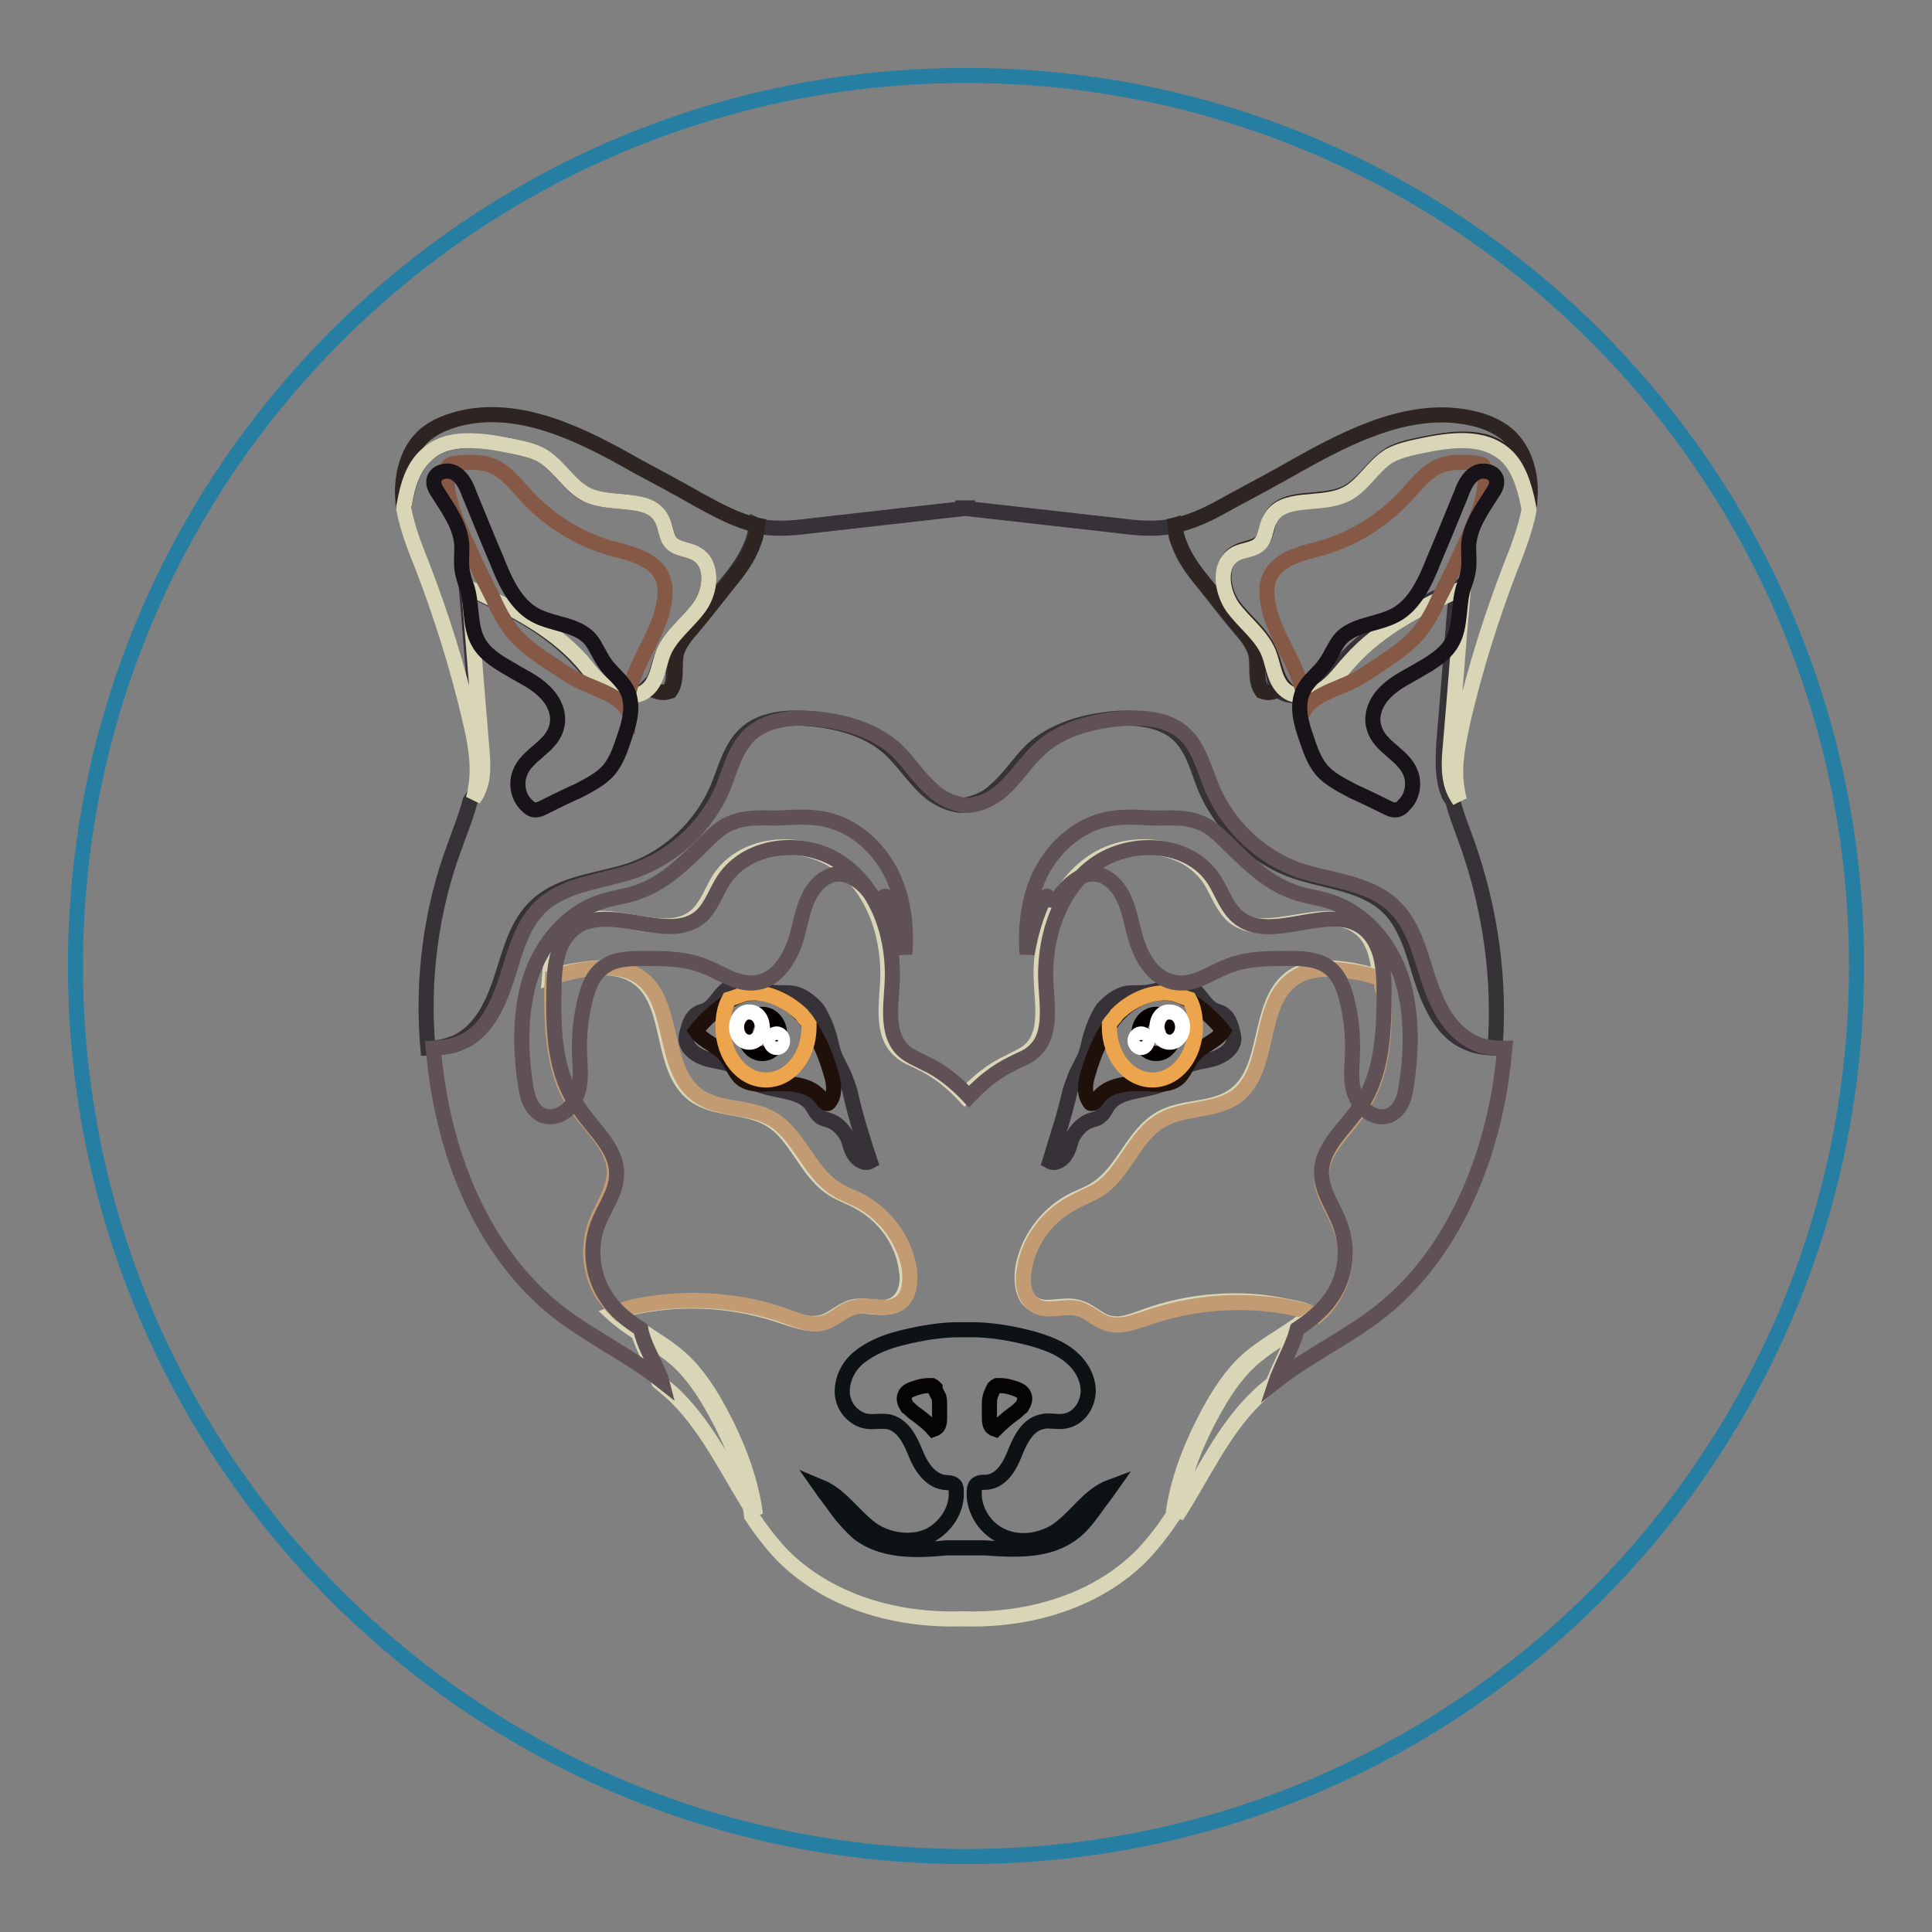 <?xml version="1.0" encoding="utf-8"?>
<!-- Svg Vector Icons : http://www.onlinewebfonts.com/icon -->
<!DOCTYPE svg PUBLIC "-//W3C//DTD SVG 1.1//EN" "http://www.w3.org/Graphics/SVG/1.1/DTD/svg11.dtd">
<svg version="1.1" xmlns="http://www.w3.org/2000/svg" xmlns:xlink="http://www.w3.org/1999/xlink" x="0px" y="0px" viewBox="0 0 256 256" enable-background="new 0 0 256 256" xml:space="preserve">
<rect x="0" y="0" width="256" height="256" fill="#808080" stroke="none"/>
<g> <path stroke-width="2" fill-opacity="0" stroke="#267ea2"  d="M10,128c0,65.2,52.8,118,118,118c65.2,0,118-52.8,118-118l0,0c0-65.2-52.8-118-118-118 C62.8,10,10,62.8,10,128L10,128z"/> <path stroke-width="2" fill-opacity="0" stroke="#d8d6b7"  d="M151.6,174.5c-1.7,0.6-3.3,1.3-5,0.7c-1.4-0.5-2.4-1.7-3.9-2c-1.9-0.5-4.1,0.6-5.7-0.4 c-1.5-0.8-1.7-2.9-1.5-4.6c0.6-3.8,3.1-7.2,6.4-9c1.1-0.6,2.4-1,3.4-1.7c3.6-2.3,4.8-7.2,8.5-9.3c3-1.7,7-1,9.8-3.1 c4.8-3.5,2.8-12.4,7.7-15.7c2-1.3,4.4-1.3,6.7-1c1.7,0.2,3.3,0.6,4.8,1.1c-0.2-2.5-0.7-5.1-2.7-6.6c-4.6-3.5-12.5,2.2-16.8-1.6 c-1.4-1.3-2-3.3-3-4.8c-3.3-5-11.1-5.6-15.9-2c-4.8,3.5-6.8,10-6.4,16c0.2,3.1,0.7,6.7-1.6,8.7c-0.8,0.7-1.9,1.1-2.8,1.6 c-2.2,1-4.1,2.6-5.8,4.4c-1.7-1.8-3.5-3.3-5.8-4.4c-0.9-0.5-2-0.8-2.8-1.6c-2.3-2-1.8-5.7-1.6-8.7c0.4-5.9-1.6-12.5-6.4-16 c-4.8-3.5-12.6-3.1-15.9,2c-1,1.6-1.6,3.5-3,4.8c-4.4,3.9-12.2-2-16.8,1.6c-2,1.5-2.5,4-2.7,6.6c1.6-0.6,3.2-0.9,4.8-1.1 c2.3-0.3,4.7-0.3,6.7,1c5,3.3,2.9,12.2,7.7,15.7c2.8,2,6.8,1.4,9.8,3.1c3.7,2,4.9,7,8.5,9.3c1.1,0.7,2.3,1.1,3.4,1.7 c3.4,1.8,5.9,5.2,6.4,9c0.3,1.7,0,3.6-1.5,4.6c-1.7,1-3.8-0.1-5.7,0.4c-1.4,0.4-2.5,1.6-3.9,2c-1.7,0.5-3.4-0.2-5-0.7 c-6.2-2.2-13-2.7-19.5-1.4c-1.1,0.2-2.2,0.6-3.3,1c2.5,2.3,5.9,3.8,8.5,6.1c2.2,2,3.8,4.5,5.2,7.1c2.3,4.2,4.1,8.8,4.7,13.6 c1.2,1.8,2.5,3.5,4,5.1c6.1,6.2,15.1,8.8,23.9,8.5c8.8,0.3,17.8-2.3,23.9-8.5c1.5-1.6,2.8-3.3,4-5.1c0.6-4.7,2.4-9.3,4.7-13.6 c1.4-2.6,3-5.1,5.2-7.1c2.6-2.3,5.9-3.8,8.5-6.1c-1-0.6-2.1-0.8-3.3-1C164.6,171.8,157.8,172.2,151.6,174.5L151.6,174.5z"/> <path stroke-width="2" fill-opacity="0" stroke="#373237"  d="M115.3,153.9c-0.7,0.4-1.7-0.2-2.1-0.9c-0.5-0.7-0.6-1.6-0.9-2.3c-0.6-1.1-1.5-2-2.6-2.3 c-0.4-0.1-0.8-0.2-1.1-0.5c-0.5-0.4-0.7-0.9-1-1.4c-1.7-2.4-5.7-1.7-8.1-3.3c-0.7-0.6-1.3-1.3-2.1-1.8c-1.1-0.7-2.5-0.7-3.8-1.1 c-1.3-0.4-2.6-1.3-2.7-2.6c0-0.4,0.1-0.7,0.2-1.1c0.2-0.9,0.6-1.9,1.3-2.3c0.3-0.2,0.7-0.3,1-0.4c1.4-0.6,1.9-2.3,3.3-3.1 c1.8-0.9,3.8,0.5,5.8,0.7c0.8,0.1,1.7,0,2.5,0.1c1.3,0.2,2.4,1.1,3.3,2.1c0.7,1.1,1.2,2.3,1.6,3.6c0.2,0.8,0.4,1.8,0.7,2.6 c0.3,0.7,0.7,1.4,1,2c0.4,0.8,0.7,1.8,1,2.6C113.3,147.7,114.3,150.9,115.3,153.9L115.3,153.9z M139.1,153.9 c0.7,0.4,1.7-0.2,2.1-0.9c0.5-0.7,0.6-1.6,0.9-2.3c0.6-1.1,1.5-2,2.6-2.3c0.4-0.1,0.8-0.2,1.1-0.5c0.5-0.4,0.7-0.9,1-1.4 c1.7-2.4,5.7-1.7,8.1-3.3c0.7-0.6,1.3-1.3,2.1-1.8c1.1-0.7,2.5-0.7,3.8-1.1c1.3-0.4,2.6-1.3,2.7-2.6c0-0.4-0.1-0.7-0.2-1.1 c-0.2-0.9-0.6-1.9-1.3-2.3c-0.3-0.2-0.7-0.3-1-0.4c-1.4-0.6-1.9-2.3-3.3-3.1c-1.8-0.9-3.8,0.5-5.8,0.7c-0.8,0.1-1.7,0-2.5,0.1 c-1.3,0.2-2.4,1.1-3.3,2.1c-0.7,1.1-1.2,2.3-1.6,3.6c-0.2,0.8-0.4,1.8-0.7,2.6c-0.3,0.7-0.7,1.4-1,2c-0.4,0.8-0.7,1.8-1,2.6 C141.1,147.7,140,150.9,139.1,153.9L139.1,153.9z"/> <path stroke-width="2" fill-opacity="0" stroke="#373237"  d="M167.2,91.6c-1-1.4-0.5-3.3-0.8-4.9c-0.3-1.2-1.1-2.3-2-3.3c-1.7-2-3.3-4.1-4.9-6.1 c-1.4-1.7-2.7-3.4-3.4-5.5c-0.3-0.7-0.4-1.5-0.5-2.2c-0.3,0.1-0.5,0.1-0.7,0.2c-2.3,0.4-4.8,0.1-7.2-0.2l-19.5-2.2v-0.1h-0.6v0.1 l-19.5,2.2c-2.4,0.3-4.8,0.6-7.2,0.2c-0.3,0-0.5-0.1-0.7-0.2c-0.1,0.7-0.2,1.5-0.5,2.2c-0.7,2-2,3.8-3.4,5.5 c-1.7,2-3.3,4.1-4.9,6.1c-0.8,1-1.7,2-2,3.3c-0.4,1.7,0.2,3.5-0.8,4.9c-0.9,0.4-2,0-2.8-0.6l-0.6,0.6c-1.4,1-3.4,0.6-4.8-0.3 s-2.4-2.4-3.6-3.7c-4-4.5-9.5-7.2-15-9.7c0.6,6.9,1.1,13.8,1.7,20.7c0.2,2.1,0.4,4.5-0.6,6.5c-0.2,0.4-0.4,0.7-0.6,1 c-0.5,2-1.3,3.9-2,5.9c-3.2,8.5-4.4,17.8-3.6,26.9c1.3,0,2.6-0.3,3.8-0.8c3.3-1.6,4.9-5.2,6-8.6c1.1-3.4,2-7.2,4.7-9.6 c3.3-3,8.2-3.2,12.4-4.6c5.1-1.8,9.4-5.9,11.5-10.9c1-2.4,1.7-5.3,3.6-7.1c2.1-2,5.3-2.3,8.2-2.1c4,0.3,8.2,1.4,11.1,4.1 c1.8,1.7,3.1,3.8,4.9,5.4c0.9,0.8,2.1,1.5,3.3,1.8c0.4,0.1,0.7,0.2,1.1,0.2h0.2c0.4,0,0.7-0.1,1.1-0.2c1.2-0.3,2.4-0.9,3.3-1.8 c1.9-1.6,3.2-3.8,4.9-5.4c3-2.7,7.2-3.8,11.1-4.1c2.9-0.2,6.1,0.2,8.2,2.1c2,1.9,2.6,4.6,3.6,7.1c2.1,5,6.4,9,11.5,10.9 c4.2,1.5,9.1,1.7,12.4,4.6c2.7,2.4,3.6,6.1,4.7,9.6c1.1,3.4,2.7,7.2,6,8.6c1.2,0.6,2.5,0.7,3.8,0.8c0.7-9.1-0.6-18.3-3.6-26.9 c-0.7-2-1.5-3.9-2-5.9c-0.2-0.3-0.5-0.6-0.6-1c-0.8-2-0.7-4.3-0.6-6.5c0.6-6.9,1.1-13.8,1.7-20.7c-5.4,2.5-11,5.2-15,9.7 c-1.1,1.3-2.1,2.7-3.6,3.7c-1.4,0.9-3.4,1.3-4.8,0.3l-0.6-0.6C169.1,91.6,168.1,91.9,167.2,91.6L167.2,91.6z"/> <path stroke-width="2" fill-opacity="0" stroke="#2e2422"  d="M88.8,91.6c1-1.4,0.5-3.3,0.8-4.9c0.3-1.2,1.1-2.3,2-3.3c1.7-2,3.3-4.1,4.9-6.1c1.4-1.7,2.7-3.4,3.4-5.5 c0.3-0.7,0.4-1.5,0.5-2.2c-2.8-0.6-5.3-2-7.7-3.3c-2.8-1.6-5.6-3.1-8.4-4.6c-7.2-4.1-15.5-8.3-23.6-6.2c-1.8,0.5-3.5,1.2-4.8,2.5 c-2.1,2.1-2.8,5.5-2.5,8.5c0,0.3,0.1,0.7,0.1,0.9c0-0.3,0.1-0.6,0.1-0.7c0.5-2.3,1.1-4.8,2.9-6.4c3-2.7,7.5-2,11.3-1.2 c1.4,0.3,2.8,0.6,4.1,1.3c2.3,1.4,3.6,4.2,6,5.2c3.3,1.5,8.2,0,9.8,3.2c0.6,1,0.5,2.3,1.3,3.2c0.8,0.8,2.2,0.8,3.3,1.4 c2.3,1.3,1.9,4.8,0.4,7c-1.5,2.1-3.8,3.7-4.8,6.1c-0.7,1.5-0.8,3.3-1.9,4.6C86.9,91.6,87.9,91.9,88.8,91.6z M200.2,58 c-1.3-1.3-3.1-2.1-4.8-2.5c-8.1-2-16.3,2.1-23.6,6.2c-2.8,1.6-5.6,3.1-8.4,4.6c-2.5,1.4-5,2.8-7.7,3.3c0.1,0.7,0.2,1.5,0.5,2.2 c0.7,2,2,3.8,3.4,5.5c1.7,2,3.3,4.1,4.9,6.1c0.8,1,1.7,2,2,3.3c0.4,1.7-0.2,3.5,0.8,4.9c0.9,0.4,2,0,2.8-0.7 c-1-1.2-1.2-3.1-1.9-4.6c-1-2.4-3.3-4-4.8-6.1c-1.5-2.1-1.9-5.7,0.4-7c1-0.6,2.5-0.6,3.3-1.4c0.8-0.8,0.7-2.1,1.3-3.2 c1.6-3.2,6.5-1.7,9.8-3.2c2.4-1.1,3.7-3.8,6-5.2c1.2-0.7,2.7-1,4.1-1.3c3.9-0.8,8.5-1.5,11.3,1.2c1.8,1.6,2.5,4.1,2.9,6.4 c0.1,0.3,0.1,0.6,0.1,0.7c0.1-0.3,0.1-0.7,0.1-0.9C203,63.4,202.3,60.2,200.2,58L200.2,58z"/> <path stroke-width="2" fill-opacity="0" stroke="#d8d6b7"  d="M63.8,98.6c-0.6-6.9-1.1-13.8-1.7-20.7c5.4,2.5,11,5.2,15,9.7c1.1,1.3,2.1,2.7,3.6,3.7 c1.4,0.9,3.4,1.3,4.8,0.3c1.6-1.1,1.7-3.3,2.4-5.1c1-2.4,3.3-4,4.8-6.1c1.5-2.1,1.9-5.7-0.4-7c-1-0.6-2.5-0.6-3.3-1.4 c-0.8-0.8-0.7-2.1-1.3-3.2c-1.6-3.2-6.5-1.7-9.8-3.2c-2.4-1.1-3.7-3.8-6-5.2c-1.2-0.7-2.7-1-4.1-1.3c-3.9-0.8-8.5-1.5-11.3,1.2 c-1.8,1.6-2.5,4.1-2.9,6.4c-0.1,0.3-0.1,0.6-0.1,0.7c0.5,2.7,1.5,5.2,2.5,7.7c2.5,6.5,4.6,13.2,6.2,20c0.7,2.9,1.3,5.9,0.9,8.8 c-0.1,0.7-0.2,1.4-0.4,2c0.2-0.3,0.5-0.6,0.6-1C64.2,103.1,64,100.9,63.8,98.6L63.8,98.6z M199.5,60.3c-3-2.7-7.5-2-11.3-1.2 c-1.4,0.3-2.8,0.6-4.1,1.3c-2.3,1.4-3.6,4.2-6,5.2c-3.3,1.5-8.2,0-9.8,3.2c-0.6,1-0.5,2.3-1.3,3.2s-2.2,0.8-3.3,1.4 c-2.3,1.3-1.9,4.8-0.4,7c1.5,2.1,3.8,3.7,4.8,6.1c0.7,1.8,0.8,4,2.4,5.1c1.4,1,3.4,0.6,4.8-0.3s2.4-2.4,3.6-3.7 c4-4.5,9.5-7.2,15-9.7c-0.6,6.9-1.1,13.8-1.7,20.7c-0.2,2.1-0.4,4.5,0.6,6.5c0.2,0.4,0.4,0.7,0.6,1c-0.2-0.6-0.3-1.4-0.4-2 c-0.4-3,0.3-5.9,0.9-8.8c1.6-6.8,3.7-13.5,6.2-20c1-2.5,2-5.1,2.5-7.7c0-0.3-0.1-0.6-0.1-0.7C202,64.4,201.2,61.8,199.5,60.3 L199.5,60.3z"/> <path stroke-width="2" fill-opacity="0" stroke="#1f1009"  d="M110,145.9c0.7-1,0.5-2.5,0.1-3.7c-0.8-2.8-2-5.5-3.8-7.6c-1.9-2.1-4.7-3.5-7.5-2.9c-1.6,0.4-3,1.4-4.3,2.5 c-0.8,0.7-1.7,1.6-2.3,2.4c0.9,1.4,2.8,1.9,3.9,3.2c0.8,0.9,1.2,2.3,2.1,3.1c1.1,0.9,2.7,0.8,4.1,0.7c2.4-0.1,5.1,0,6.6,2 c0.2,0.3,0.4,0.6,0.7,0.6C109.7,146.3,109.9,146.1,110,145.9z"/> <path stroke-width="2" fill-opacity="0" stroke="#eca54c"  d="M98.6,131.7c-0.6,0.2-1.3,0.5-2,0.7c-0.6,1.1-0.8,2.3-0.8,3.7c0,3.8,2.5,7,5.7,7c3.2,0,5.7-3.2,5.7-7v-0.4 c-0.3-0.5-0.7-0.8-1-1.3C104.2,132.5,101.3,131.1,98.6,131.7z"/> <path stroke-width="2" fill-opacity="0" stroke="#040000"  d="M98.7,137c0,1.4,1,2.6,2.3,2.6c1.3,0,2.3-1.2,2.3-2.6l0,0c0-1.4-1-2.6-2.3-2.6 C99.8,134.4,98.7,135.6,98.7,137L98.7,137z"/> <path stroke-width="2" fill-opacity="0" stroke="#ffffff"  d="M97.6,136.1c0,1.1,0.7,2,1.7,2c0.9,0,1.7-0.9,1.7-2c0,0,0,0,0,0c0-1.1-0.7-2-1.7-2 C98.4,134,97.6,135,97.6,136.1C97.6,136.1,97.6,136.1,97.6,136.1z"/> <path stroke-width="2" fill-opacity="0" stroke="#ffffff"  d="M102.1,137.9c0,0.5,0.4,0.9,0.8,0.9c0.5,0,0.8-0.4,0.8-0.9c0-0.5-0.4-0.9-0.8-0.9 C102.5,137,102.1,137.4,102.1,137.9z"/> <path stroke-width="2" fill-opacity="0" stroke="#1f1009"  d="M144.3,145.9c-0.7-1-0.5-2.5-0.1-3.7c0.8-2.8,2-5.5,3.8-7.6c1.9-2.1,4.7-3.5,7.5-2.9c1.6,0.4,3,1.4,4.3,2.5 c0.8,0.7,1.7,1.6,2.3,2.4c-0.9,1.4-2.8,1.9-3.9,3.2c-0.8,0.9-1.2,2.3-2.1,3.1c-1.1,0.9-2.7,0.8-4.1,0.7c-2.4-0.1-5.1,0-6.6,2 c-0.2,0.3-0.4,0.6-0.7,0.6C144.5,146.3,144.4,146.1,144.3,145.9L144.3,145.9z"/> <path stroke-width="2" fill-opacity="0" stroke="#eca54c"  d="M155.6,131.7c0.7,0.2,1.3,0.5,2,0.7c0.6,1.1,0.8,2.3,0.8,3.7c0,3.8-2.5,7-5.7,7s-5.7-3.2-5.7-7v-0.4 c0.3-0.5,0.7-0.8,1-1.3C149.9,132.5,152.8,131.1,155.6,131.7z"/> <path stroke-width="2" fill-opacity="0" stroke="#040000"  d="M150.9,137c0,1.4,1,2.6,2.3,2.6c1.3,0,2.3-1.2,2.3-2.6l0,0c0-1.4-1-2.6-2.3-2.6 C151.9,134.4,150.9,135.6,150.9,137L150.9,137z"/> <path stroke-width="2" fill-opacity="0" stroke="#ffffff"  d="M153.3,136.1c0,1.1,0.7,2,1.7,2c0.9,0,1.7-0.9,1.7-2c0-1.1-0.7-2-1.7-2C154,134,153.3,135,153.3,136.1z"/> <path stroke-width="2" fill-opacity="0" stroke="#ffffff"  d="M150.4,137.9c0,0.5,0.4,0.9,0.8,0.9s0.8-0.4,0.8-0.9c0-0.5-0.4-0.9-0.8-0.9S150.4,137.4,150.4,137.9z"/> <path stroke-width="2" fill-opacity="0" stroke="#0d1215"  d="M139.9,202.9c-2.1,1.3-4.9,1.7-7.2,0.6c-2.2-1-3.8-3.5-3.6-6c0-0.3,0.1-0.5,0.2-0.7 c0.3-0.4,0.9-0.4,1.5-0.4c1.9-0.2,3-2.1,3.7-3.9c0.7-1.8,1.7-3.7,3.5-4.1c1-0.3,2,0.1,3.1-0.1c1.8-0.3,3-2,3.1-3.9 c0-1.8-0.9-3.4-2.3-4.6s-3.1-1.8-4.7-2.3c-2.5-0.7-5.1-1.2-7.8-1.3h-3c-2.6,0.1-5.2,0.6-7.8,1.3c-1.7,0.5-3.3,1.2-4.7,2.3 c-1.4,1.1-2.3,2.8-2.3,4.6c0,1.8,1.3,3.5,3.1,3.9c1,0.2,2-0.1,3.1,0.1c1.9,0.5,2.8,2.4,3.5,4.1c0.7,1.8,1.9,3.6,3.7,3.9 c0.6,0.1,1.1,0,1.5,0.4c0.2,0.2,0.2,0.5,0.2,0.7c0.2,2.5-1.4,4.9-3.6,6c-2.2,1-5,0.7-7.2-0.6c-2.6-1.7-4.3-4.7-7.2-5.9 c0.7,1,1.5,2,2.2,3c0.8,1.1,1.8,2.2,2.8,3.1c3.2,2.5,7.6,2.4,11.7,2h5.1c4.1,0.3,8.5,0.5,11.7-2c1.1-0.8,2-2,2.8-3.1 c0.7-1,1.5-2,2.2-3C144.2,198.1,142.5,201.2,139.9,202.9L139.9,202.9z"/> <path stroke-width="2" fill-opacity="0" stroke="#060304"  d="M124.4,185.1c0.1,0.4,0.1,0.7,0.1,1.1v1.5c0,0.4,0,0.7-0.1,1c-0.1,0.4-0.4,0.6-0.7,0.7 c-0.6-0.7-1.5-1.4-2.3-2c-0.5-0.3-0.8-0.7-1.2-1c-0.3-0.5-0.5-1-0.3-1.5c0.2-0.6,0.9-0.8,1.5-1c0.6-0.2,1.1-0.3,1.7-0.3h0.4 c0.2,0.1,0.3,0.2,0.4,0.3C123.9,184.3,124.2,184.7,124.4,185.1z M131.2,185.1c-0.1,0.4-0.1,0.7-0.1,1.1v1.5c0,0.4,0,0.7,0.1,1 c0.1,0.4,0.4,0.6,0.7,0.7c0.7-0.7,1.5-1.4,2.3-2c0.5-0.3,0.8-0.7,1.2-1c0.3-0.5,0.5-1,0.3-1.5c-0.2-0.6-0.9-0.8-1.5-1 c-0.6-0.2-1.1-0.3-1.7-0.3h-0.4c-0.2,0.1-0.3,0.2-0.4,0.3C131.5,184.3,131.3,184.7,131.2,185.1L131.2,185.1z"/> <path stroke-width="2" fill-opacity="0" stroke="#c39b72"  d="M104.4,174.5c1.7,0.6,3.3,1.3,5,0.7c1.4-0.5,2.4-1.7,3.9-2c1.9-0.5,4.1,0.6,5.7-0.4 c1.5-0.8,1.7-2.9,1.5-4.6c-0.6-3.8-3.1-7.2-6.4-9c-1.1-0.6-2.4-1-3.4-1.7c-3.6-2.3-4.8-7.2-8.5-9.3c-3-1.7-7-1-9.8-3.1 c-4.8-3.5-2.8-12.4-7.7-15.7c-2-1.3-4.4-1.3-6.7-1c-1.7,0.2-3.3,0.6-4.8,1.1c0,0.6-0.1,1.2-0.1,1.8c0,5.2,0.2,10.8,3.1,15.1 c2,3,5.3,5.5,5.2,9.1c-0.1,2.4-1.7,4.5-2.5,6.7c-1.2,3.3-0.7,7.1,1.3,9.8c0.5,0.7,1.1,1.3,1.7,1.9c1-0.6,2.1-0.8,3.3-1 C91.4,171.8,98.2,172.2,104.4,174.5L104.4,174.5z M183,129.7c-1.6-0.6-3.2-0.9-4.8-1.1c-2.3-0.3-4.7-0.3-6.7,1 c-5,3.3-2.9,12.2-7.7,15.7c-2.8,2-6.8,1.4-9.8,3.1c-3.7,2-4.9,7-8.5,9.3c-1.1,0.6-2.3,1.1-3.4,1.7c-3.4,1.8-5.9,5.2-6.4,9 c-0.3,1.7,0,3.6,1.5,4.6c1.7,1,3.8-0.1,5.7,0.4c1.4,0.4,2.5,1.6,3.9,2c1.7,0.5,3.4-0.2,5-0.7c6.2-2.2,13-2.7,19.5-1.4 c1.1,0.2,2.2,0.6,3.3,1c0.7-0.6,1.2-1.2,1.7-1.9c2-2.8,2.5-6.6,1.3-9.8c-0.8-2.2-2.5-4.3-2.5-6.7c-0.1-3.5,3.3-6.1,5.2-9.1 c3-4.4,3.2-9.8,3.1-15.1C183.1,130.9,183,130.3,183,129.7L183,129.7z"/> <path stroke-width="2" fill-opacity="0" stroke="#d8d6b7"  d="M87.3,183.1c0.8,0.7,1.6,1.3,2.3,2c4.5,4.5,7.1,10.4,10.5,15.6c-0.6-4.7-2.4-9.3-4.7-13.6 c-1.4-2.6-3-5.1-5.2-7.1c-1.8-1.6-3.8-2.7-5.8-4.1c0.5,2,1.6,3.9,2.4,5.9C87,182.4,87.1,182.7,87.3,183.1z M171.6,176.1 c-2,1.3-4,2.5-5.8,4.1c-2.2,2-3.8,4.5-5.2,7.1c-2.3,4.2-4.1,8.8-4.7,13.6c3.4-5.2,6-11.2,10.5-15.6c0.7-0.7,1.5-1.4,2.3-2 c0.1-0.4,0.3-0.7,0.4-1C170,180.1,171.1,178.3,171.6,176.1L171.6,176.1z"/> <path stroke-width="2" fill-opacity="0" stroke="#605156"  d="M195.2,138.1c-3.3-1.6-4.9-5.2-6-8.6s-2-7.2-4.7-9.6c-3.3-3-8.2-3.2-12.4-4.6c-5.1-1.8-9.4-5.9-11.5-10.9 c-1-2.4-1.7-5.3-3.6-7.1c-2.1-2-5.3-2.3-8.2-2.1c-4,0.3-8.2,1.4-11.1,4.1c-1.8,1.7-3.1,3.8-4.9,5.4c-0.9,0.8-2.1,1.5-3.3,1.8 c-0.4,0.1-0.7,0.2-1.1,0.2h-0.1H128c-0.4,0-0.7-0.1-1.1-0.2c-1.2-0.3-2.4-0.9-3.3-1.8c-1.9-1.6-3.2-3.8-4.9-5.4 c-3-2.7-7.2-3.8-11.1-4.1c-2.9-0.2-6.1,0.2-8.2,2.1c-2,1.9-2.6,4.6-3.6,7.1c-2.1,5-6.4,9-11.5,10.9c-4.2,1.5-9.1,1.7-12.4,4.6 c-2.7,2.4-3.6,6.1-4.7,9.6c-1.1,3.4-2.7,7.2-6,8.6c-1.2,0.6-2.5,0.7-3.8,0.8c0.3,3.1,0.7,6,1.4,9c2.2,9.9,7.1,19.6,15.1,25.9 c4.4,3.4,9.5,5.8,13.8,9.2c-0.1-0.4-0.3-0.7-0.4-1c-0.8-2-2-3.8-2.4-5.9c-1.7-1.1-3.3-2.3-4.4-4c-2-2.8-2.5-6.6-1.3-9.8 c0.8-2.2,2.5-4.3,2.5-6.7c0.1-3.5-3.3-6.1-5.2-9.1c-3-4.4-3.2-9.8-3.1-15.1c0-3.1,0.3-6.5,2.7-8.4c4.6-3.5,12.5,2.2,16.8-1.6 c1.4-1.3,2-3.3,3-4.8c3.3-5,11.1-5.6,15.9-2c4.8,3.5,6.8,10,6.4,16c-0.2,3.1-0.7,6.7,1.6,8.7c0.8,0.7,1.9,1.1,2.8,1.6 c2.2,1,4.1,2.6,5.8,4.4c1.7-1.8,3.5-3.3,5.8-4.4c0.9-0.5,2-0.8,2.8-1.6c2.3-2,1.8-5.7,1.6-8.7c-0.4-5.9,1.6-12.5,6.4-16 c4.8-3.5,12.6-3.1,15.9,2c1,1.6,1.6,3.5,3,4.8c4.4,3.9,12.2-2,16.8,1.6c2.4,1.9,2.7,5.3,2.7,8.4c0,5.2-0.2,10.8-3.1,15.1 c-2,3-5.3,5.5-5.2,9.1c0.1,2.4,1.7,4.5,2.5,6.7c1.2,3.3,0.7,7.1-1.3,9.8c-1.2,1.7-2.8,2.9-4.4,4c-0.5,2-1.6,3.9-2.4,5.9 c-0.2,0.4-0.3,0.7-0.4,1c4.3-3.4,9.5-5.8,13.8-9.2c8-6.3,12.8-16,15.1-25.9c0.7-3,1.1-5.9,1.4-9 C197.6,138.9,196.3,138.7,195.2,138.1L195.2,138.1z"/> <path stroke-width="2" fill-opacity="0" stroke="#855945"  d="M59.2,62.9c-0.1,3.1,1.2,5.9,2.4,8.6c1.2,2.6,2.4,5.2,3.7,7.7c0.7,1.6,1.5,3.1,2.5,4.4 c1.6,2,3.8,3.4,5.9,4.8c1.2,0.8,2.4,1.6,3.8,2.2c2,0.9,4.4,1.6,5.6,3.4c-0.1-5.3,4.6-9.7,5-15c0.1-0.8,0-1.7-0.3-2.4 c-1-2.6-4.4-3.3-7-4c-4.1-1.2-7.8-3.5-10.8-6.6c-1.4-1.5-2.7-3.3-4.6-4.2c-1.6-0.7-3.5-0.6-5.2-0.4c-0.3,0.1-0.6,0.1-0.8,0.4 C59.3,62.3,59.2,62.6,59.2,62.9z"/> <path stroke-width="2" fill-opacity="0" stroke="#171318"  d="M72.4,106.8c-0.6,0.3-1.1,0.6-1.7,0.5c-0.4-0.1-0.6-0.3-0.9-0.6c-1.1-1-1.5-2.8-0.9-4.3 c0.9-2.4,4.1-3.4,4.8-5.9c0.6-1.8-0.3-3.7-1.6-4.9c-1.3-1.3-3-2-4.6-3c-1.6-0.9-3.3-2-4.1-3.5c-1.2-2.1-0.8-4.8-1.5-7.2 c-0.3-0.8-0.6-1.7-0.7-2.6c-0.1-0.9,0-2,0-2.9c-0.1-2.6-1.7-4.8-3.1-7c-0.4-0.6-0.7-1.1-0.6-1.8c0.2-1.1,1.8-1.5,2.8-0.9 c1,0.6,1.5,1.7,1.9,2.8c1.2,2.9,2.4,5.9,3.6,8.7c1.1,2.8,2.5,5.9,5.1,7.3c2.4,1.3,5.7,1.2,7.4,3.3c0.7,0.9,1.1,2,1.8,3 c0.9,1.4,2.4,2.3,3.1,3.9c0.8,2,0.2,4.1-0.5,6.1c-0.5,1.5-1,3-2,4.2c-1,1.2-2.6,2-4.1,2.8C75.2,105.4,73.8,106.1,72.4,106.8 L72.4,106.8z"/> <path stroke-width="2" fill-opacity="0" stroke="#855945"  d="M196.8,62.9c0.1,3.1-1.2,5.9-2.4,8.6c-1.2,2.6-2.4,5.2-3.7,7.7c-0.7,1.6-1.5,3.1-2.5,4.4 c-1.6,2-3.8,3.4-5.9,4.8c-1.2,0.8-2.4,1.6-3.8,2.2c-2,0.9-4.4,1.6-5.6,3.4c0.1-5.3-4.6-9.7-5-15c-0.1-0.8,0-1.7,0.3-2.4 c1-2.6,4.4-3.3,7-4c4.1-1.2,7.8-3.5,10.8-6.6c1.4-1.5,2.7-3.3,4.6-4.2c1.6-0.7,3.5-0.6,5.2-0.4c0.3,0.1,0.7,0.1,0.8,0.4 C196.7,62.3,196.8,62.6,196.8,62.9z"/> <path stroke-width="2" fill-opacity="0" stroke="#171318"  d="M183.4,106.8c0.6,0.3,1.1,0.6,1.7,0.5c0.4-0.1,0.7-0.3,0.9-0.6c1.1-1,1.5-2.8,0.9-4.3 c-0.9-2.4-4.1-3.4-4.8-5.9c-0.6-1.8,0.3-3.7,1.6-4.9c1.3-1.3,3-2,4.6-3c1.6-0.9,3.3-2,4.1-3.5c1.2-2.1,0.8-4.8,1.5-7.2 c0.3-0.8,0.6-1.7,0.7-2.6c0.1-0.9,0-2,0-2.9c0.1-2.6,1.7-4.8,3.1-7c0.4-0.6,0.7-1.1,0.6-1.8c-0.2-1.1-1.8-1.5-2.8-0.9 s-1.5,1.7-1.9,2.8c-1.2,2.9-2.4,5.9-3.6,8.7c-1.1,2.8-2.5,5.9-5.1,7.3c-2.4,1.3-5.7,1.2-7.4,3.3c-0.7,0.9-1.1,2-1.8,3 c-0.9,1.4-2.4,2.3-3.1,3.9c-0.8,2-0.2,4.1,0.5,6.1c0.5,1.5,1,3,2,4.2c1,1.2,2.6,2,4.1,2.8C180.5,105.4,182,106.1,183.4,106.8 L183.4,106.8z"/> <path stroke-width="2" fill-opacity="0" stroke="#605156"  d="M109.5,108.6c3.6,0.8,6.7,3.5,8.5,6.9c1.7,3.3,2.2,7.2,1.9,10.9c-0.4-2.3-1-4.6-2-6.8c-1-2.3-0.7,1-2.3-0.9 c-4.1-5.4-7.5-2-8.5,0.3c-1,2.1-1.1,4.3-2,6.5s-2.5,4.4-4.9,4.7c-2.5,0.4-4.7-1.4-7.2-2.3s-5-0.9-7.5-0.9c-2,0-4,0-5.6,1.2 c-1.5,1.1-2.1,3.1-2.5,4.8c-0.5,2.2-0.7,4.6-0.6,6.9c0.1,1.9,0.3,3.8-0.5,5.5c-0.6,1.7-2.6,3.1-4.4,2.4c-1.6-0.7-2.1-2.6-2.3-4.3 c-0.7-4.6-0.7-9.6,0.7-14c1.5-4.5,4.8-8.5,9.3-10c1.7-0.6,3.5-0.7,5.2-1.4c3.6-1.3,6.3-4.2,9-6.8c0.9-0.9,2-1.9,3.2-2.3 c1.9-0.8,4-0.6,6-0.6C105.1,108.3,107.4,108.1,109.5,108.6L109.5,108.6z M146.5,108.6c-3.6,0.8-6.7,3.5-8.5,6.9 c-1.7,3.3-2.2,7.2-1.9,10.9c0.4-2.3,1-4.6,2-6.8c1-2.3,0.7,1,2.3-0.9c4.1-5.4,7.5-2,8.5,0.3c1,2.1,1.1,4.3,2,6.5 c0.8,2.2,2.5,4.4,4.9,4.7c2.5,0.4,4.7-1.4,7.2-2.3s5-0.9,7.5-0.9c2,0,4,0,5.6,1.2c1.5,1.1,2.1,3.1,2.5,4.8c0.5,2.2,0.7,4.6,0.6,6.9 c-0.1,1.9-0.3,3.8,0.5,5.5c0.7,1.7,2.6,3.1,4.4,2.4c1.6-0.7,2.1-2.6,2.3-4.3c0.7-4.6,0.7-9.6-0.7-14c-1.5-4.5-4.8-8.5-9.3-10 c-1.7-0.6-3.5-0.7-5.2-1.4c-3.6-1.3-6.3-4.2-9-6.8c-0.9-0.9-2-1.9-3.2-2.3c-1.9-0.8-4-0.6-6-0.6 C150.9,108.3,148.6,108.1,146.5,108.6L146.5,108.6z"/></g>
</svg>